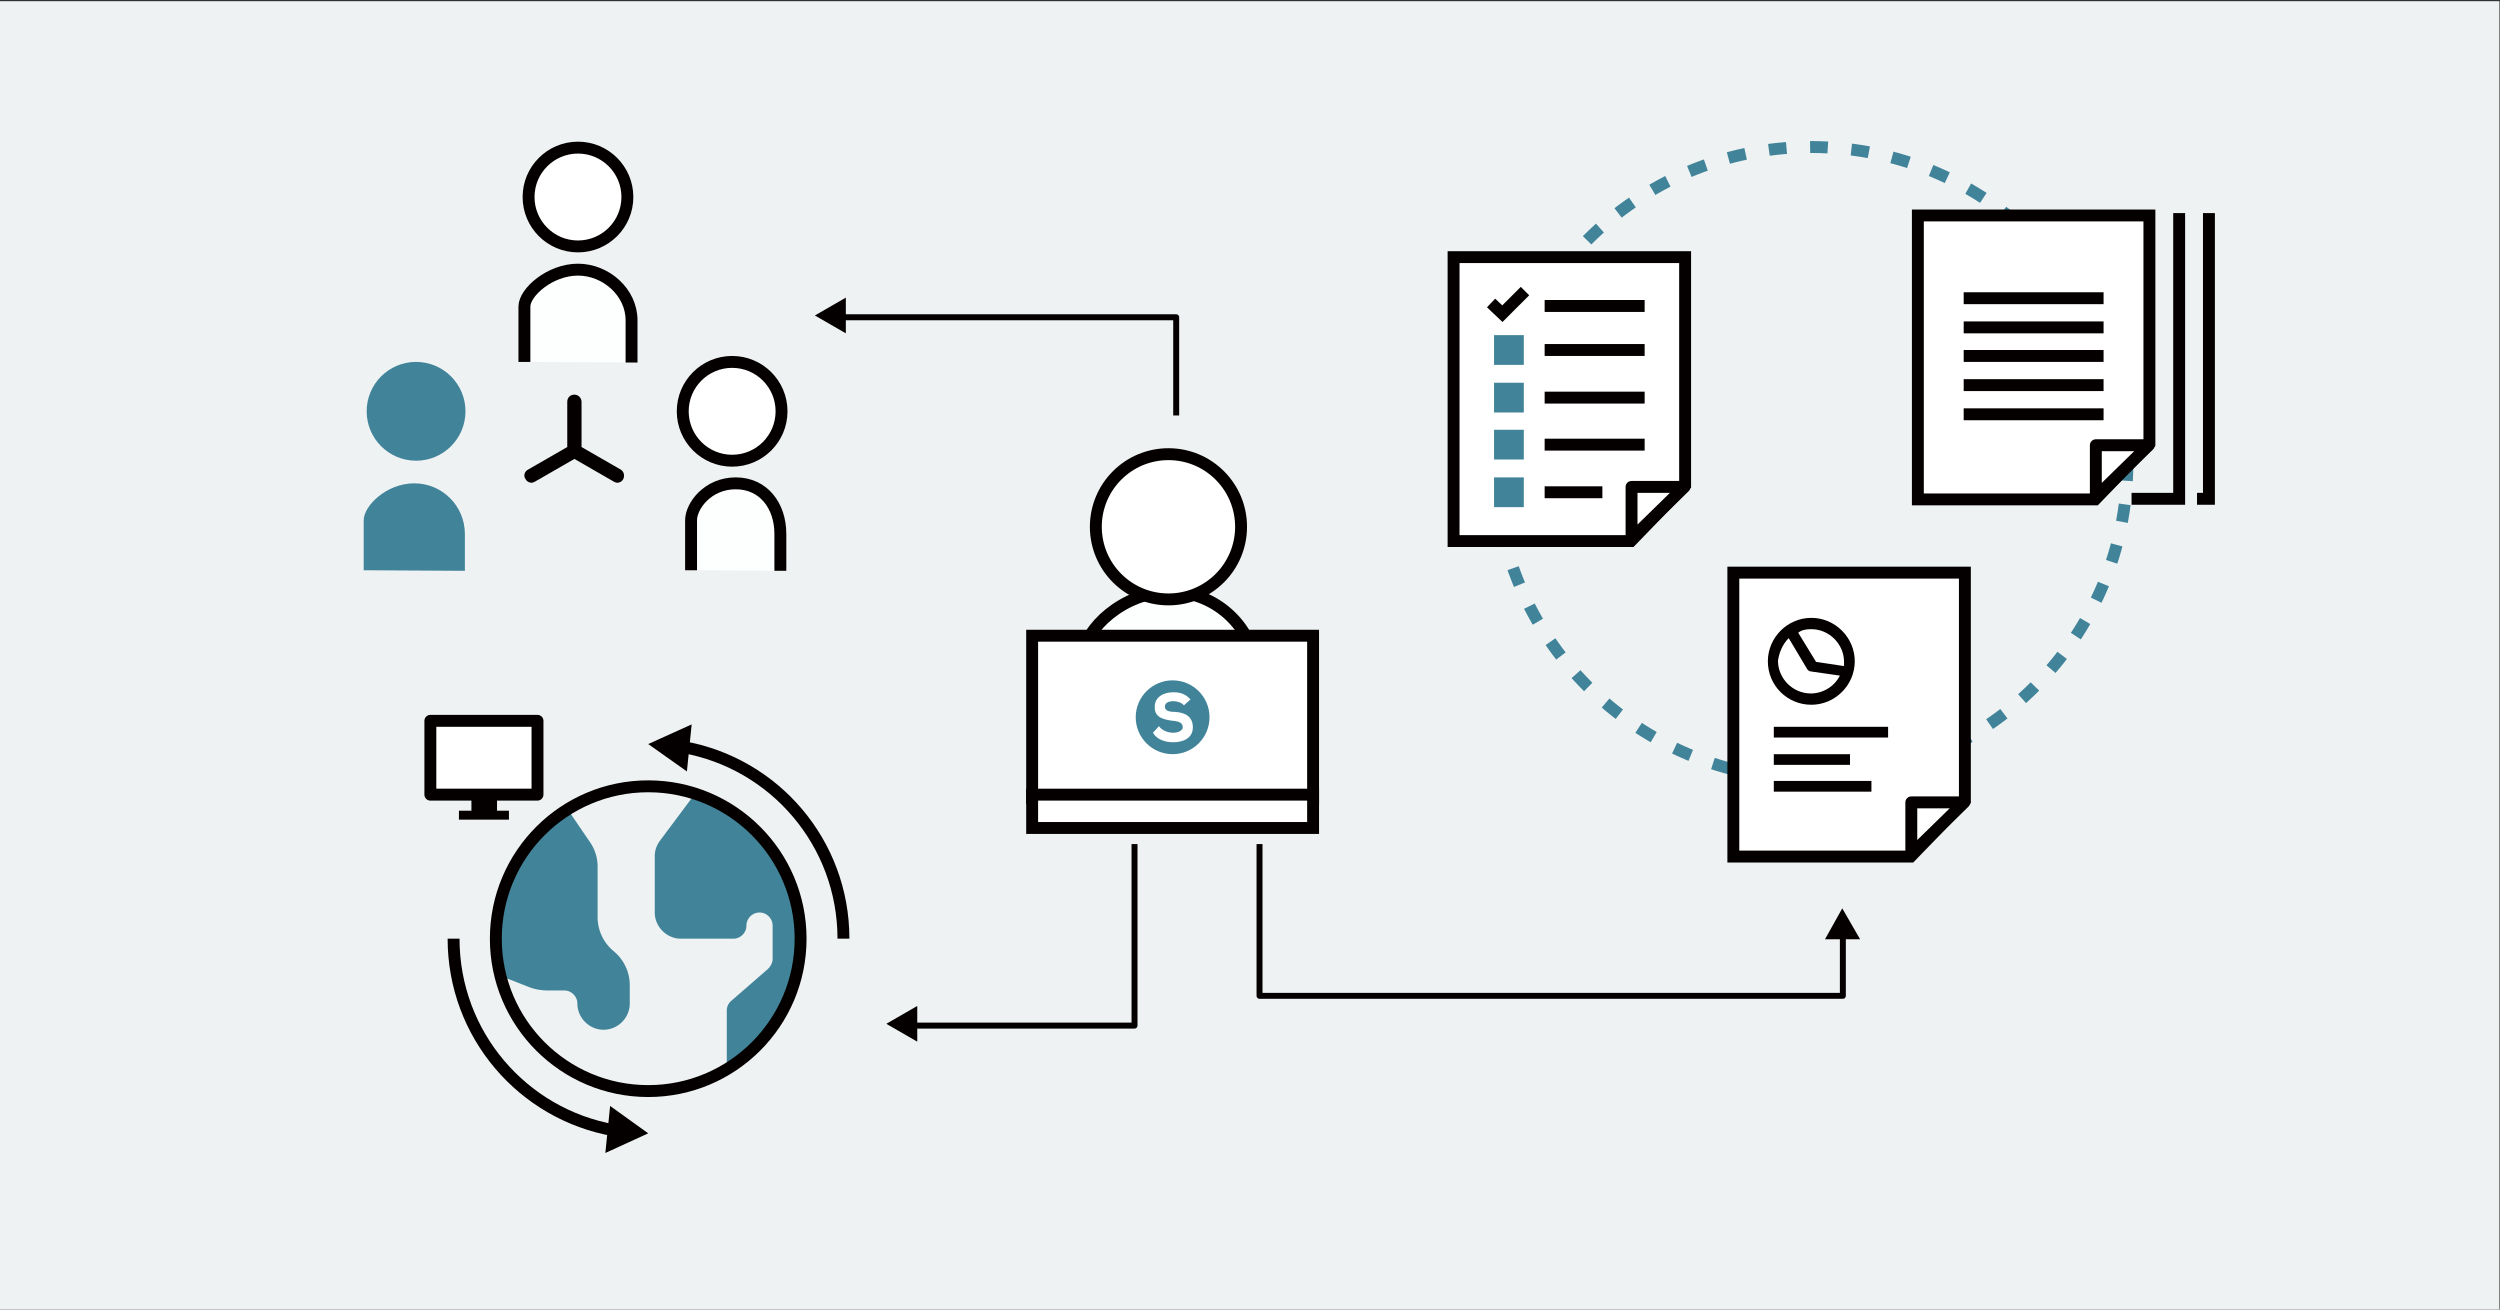 <svg id="レイヤー_1" xmlns="http://www.w3.org/2000/svg" viewBox="0 0 420 220"><rect x="0" y="0" width="420" height="220" fill="#333333" stroke="none"/><style>.st0{fill:#eef2f3}.st1,.st2{fill:#fdfefe;stroke:#040000;stroke-width:2;stroke-miterlimit:10}.st2{fill:#fff}.st3{fill:#41849a}.st4{fill:#fff}.st5{fill:none;stroke:#41849a;stroke-width:2;stroke-miterlimit:10;stroke-dasharray:2.977,3.969}.st6{fill:#040000}.st7{fill:none;stroke:#040000;stroke-width:2;stroke-miterlimit:10}.st8,.st9{stroke:#040000;stroke-linejoin:round}.st8{stroke-width:2;stroke-miterlimit:10;fill:#fff}.st9{fill:none}</style><path class="st0" d="M-.1.2h420v220H-.1z"/><path class="st1" d="M196.6 99.4c7.9 0 14.5 6.4 14.5 14.3v17.2h-29V110c0-4.2 6.6-10.6 14.5-10.6z"/><circle class="st2" cx="196.3" cy="88.5" r="12.2"/><path class="st2" d="M173.4 106.8h47.2v27.3h-47.2z"/><circle class="st3" cx="197" cy="120.5" r="6.2"/><path class="st4" d="M198.9 118.5c-.4-.5-1.2-.7-1.8-.7-.8 0-1.4.3-1.4.9 0 .7.7.9 1.7.9 1.6.1 3 .7 3 2.6 0 1.8-1.6 2.5-3.3 2.5-1.4 0-2.8-.5-3.4-1.6l1-1.1c.6.8 1.6 1.1 2.4 1.1.9 0 1.6-.4 1.6-.9 0-.7-.5-1-1.6-1.1-1.7-.2-3.2-.6-3.1-2.4 0-1.6 1.5-2.4 3.1-2.4 1.2 0 2.1.3 2.9 1.2l-1.1 1z"/><path class="st2" d="M173.4 133.5h47.2v5.6h-47.2z"/><circle class="st5" cx="304.3" cy="77.8" r="53.1"/><path class="st3" d="M61.1 95.8v-8.4c0-2.4 3.8-6.2 8.5-6.2s8.5 3.8 8.5 8.5v6.2"/><circle class="st3" cx="69.9" cy="69.1" r="8.3"/><path class="st1" d="M88.1 60.8v-9.3c0-2.4 4.3-6.2 9-6.2s9 3.8 9 8.5v7.1"/><circle class="st2" cx="97.1" cy="33.1" r="8.3"/><path class="st1" d="M116.1 95.8v-8.4c0-2.4 2.8-6.2 7.5-6.2s7.5 3.8 7.5 8.5v6.2"/><circle class="st2" cx="123" cy="69.1" r="8.3"/><path class="st6" d="M96.5 66.3c-.7 0-1.2.5-1.2 1.2v7.6l-6.6 3.8c-.6.3-.8 1.1-.4 1.6.2.4.6.6 1 .6.2 0 .4-.1.6-.2l6.6-3.8 6.6 3.8c.2.1.4.2.6.2.4 0 .8-.2 1-.6.3-.6.1-1.3-.4-1.6l-6.6-3.8v-7.6c0-.6-.5-1.2-1.2-1.2z"/><path class="st2" d="M361.1 74.5V36.2h-38.9v47.7H352z"/><path class="st7" d="M329.9 50.1h23.5M329.9 55h23.5m-23.5 4.8h23.5m-23.5 4.9h23.5m-23.5 4.9h23.5"/><path class="st8" d="M361 74.8h-8.9v8.7z"/><path class="st7" d="M366.1 35.8v48h-8m13-48v48h-2"/><path class="st2" d="M330.1 134.5V96.2h-38.9v47.7H321z"/><path class="st8" d="M330 134.8h-8.9v8.7z"/><path class="st6" d="M304.3 118.4c4 0 7.3-3.3 7.3-7.3s-3.3-7.3-7.3-7.3-7.3 3.3-7.3 7.3c0 4.1 3.3 7.3 7.3 7.3zm0-12.7c3 0 5.5 2.5 5.5 5.5v.7l-4.7-.7-3-4.9c.6-.5 1.4-.6 2.2-.6zm-3.8 1.5l3.1 5.2c.1.2.4.4.6.4l4.9.7c-.9 1.8-2.8 3-4.9 3-3 0-5.5-2.5-5.5-5.5.2-1.4.8-2.8 1.8-3.8zm-2.5 14.9h19.2v1.8H298zm0 4.6h12.8v1.8H298zm0 4.5h16.4v1.8H298z"/><path class="st2" d="M283.1 81.5V43.2h-38.9v47.7H274z"/><path class="st8" d="M283 81.8h-8.9v8.7z"/><path class="st7" d="M259.5 58.8h16.8"/><path class="st3" d="M251 56.3h5v5h-5z"/><path class="st7" d="M259.5 66.8h16.8"/><path class="st3" d="M251 64.3h5v5h-5z"/><path class="st7" d="M259.5 74.7h16.8"/><path class="st3" d="M251 72.2h5v5h-5z"/><path class="st7" d="M259.5 82.7h9.7"/><path class="st3" d="M251 80.2h5v5h-5z"/><path class="st7" d="M259.5 51.4h16.8m-25.8-.5l1.9 1.8 3.8-3.8"/><path class="st3" d="M88.8 165.8c1 .4 2.1.6 3.3.6h2.7c1.2 0 2.2 1 2.2 2.2 0 2.4 2 4.4 4.4 4.4s4.4-2 4.4-4.4v-3.1c0-2.2-1-4.3-2.7-5.7a7.41 7.41 0 0 1-2.7-5.7v-8.5c0-1.4-.4-2.8-1.2-4l-3.2-4.7-.2-.5c-7.1 4.5-11.8 12.3-11.8 21.3 0 2.2.3 4.4.8 6.5l.2.1 3.8 1.5zm45.3-8.1c0-11.3-7.4-20.8-17.6-24l-5.6 7.5c-.6.8-.9 1.7-.9 2.6v9.5c0 2.4 2 4.4 4.4 4.4h8.8c1.2 0 2.2-1 2.2-2.2 0-1.2 1-2.2 2.2-2.2s2.2 1 2.2 2.2v5.6c0 .6-.3 1.2-.8 1.7l-6.1 5.3c-.5.4-.8 1-.8 1.7v9.5c7.2-4.5 12-12.5 12-21.6z"/><circle class="st7" cx="108.9" cy="157.7" r="25.6"/><path class="st7" d="M103.2 189.9c-15.4-2.7-27-16.1-27-32.2"/><path class="st6" d="M102.5 185.8l6.4 4.6-7.2 3.3z"/><path class="st7" d="M114.7 125.5c15.4 2.7 27 16.1 27 32.2"/><path class="st6" d="M115.4 129.6l-6.5-4.6 7.3-3.3z"/><path class="st9" d="M197.6 69.8V53.3h-56.5"/><path class="st6" d="M142.1 50l-5.2 3 5.2 3z"/><path class="st9" d="M211.6 141.8v25.5h98v-10.5"/><path class="st6" d="M312.5 157.8l-3-5.2-2.9 5.2z"/><path class="st9" d="M190.6 141.8v30.5h-37.5"/><path class="st6" d="M154.1 169l-5.2 3 5.2 3z"/><path class="st8" d="M72.3 121.1h18v12.4h-18z"/><path class="st6" d="M79.2 133.2h4.3v3.1h-4.3z"/><path class="st6" d="M77.1 136.2h8.4v1.5h-8.4z"/></svg>